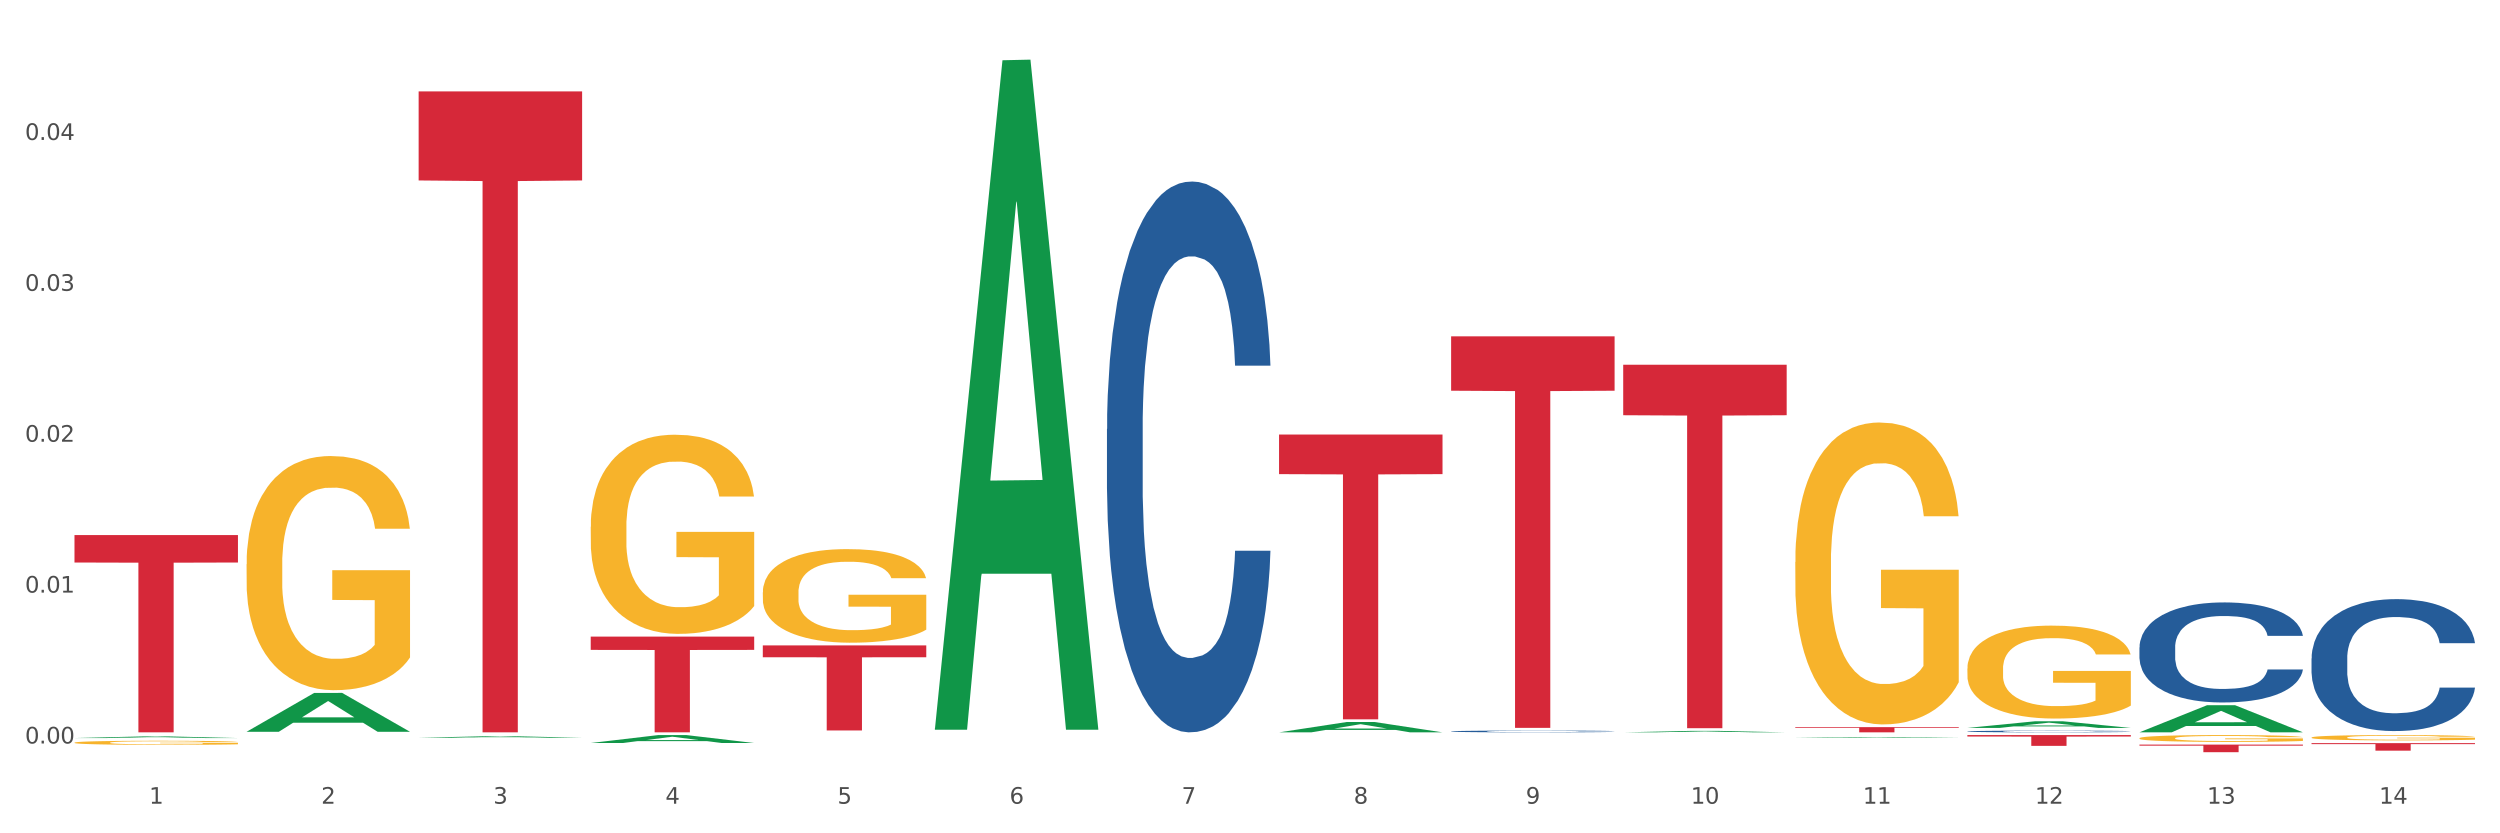 <?xml version="1.0" encoding="utf-8" standalone="no"?>
<!DOCTYPE svg PUBLIC "-//W3C//DTD SVG 1.1//EN"
  "http://www.w3.org/Graphics/SVG/1.1/DTD/svg11.dtd">
<svg xmlns:xlink="http://www.w3.org/1999/xlink" width="1080pt" height="360pt" viewBox="0 0 1080 360" xmlns="http://www.w3.org/2000/svg" version="1.1">
 <rect x="0" y="0" width="1080" height="360" fill="#333333" stroke="none"/>
 <defs>
  <style type="text/css">*{stroke-linejoin: round; stroke-linecap: butt}</style>
 </defs>
 <g id="figure_1">
  <g id="patch_1">
   <path d="M 0 360 
L 1080 360 
L 1080 0 
L 0 0 
z
" style="fill: #ffffff; stroke: #ffffff; stroke-linejoin: miter"/>
  </g>
  <g id="axes_1">
   <g id="matplotlib.axis_1">
    <g id="xtick_1">
     <g id="text_1">
      <!-- 1 -->
      <g style="fill: #4d4d4d" transform="translate(64.432 347.204) scale(0.096 -0.096)">
       <defs>
        <path id="DejaVuSans-31" d="M 794 531 
L 1825 531 
L 1825 4091 
L 703 3866 
L 703 4441 
L 1819 4666 
L 2450 4666 
L 2450 531 
L 3481 531 
L 3481 0 
L 794 0 
L 794 531 
z
" transform="scale(0.016)"/>
       </defs>
       <use xlink:href="#DejaVuSans-31"/>
      </g>
     </g>
    </g>
    <g id="xtick_2">
     <g id="text_2">
      <!-- 2 -->
      <g style="fill: #4d4d4d" transform="translate(138.771 347.204) scale(0.096 -0.096)">
       <defs>
        <path id="DejaVuSans-32" d="M 1228 531 
L 3431 531 
L 3431 0 
L 469 0 
L 469 531 
Q 828 903 1448 1529 
Q 2069 2156 2228 2338 
Q 2531 2678 2651 2914 
Q 2772 3150 2772 3378 
Q 2772 3750 2511 3984 
Q 2250 4219 1831 4219 
Q 1534 4219 1204 4116 
Q 875 4013 500 3803 
L 500 4441 
Q 881 4594 1212 4672 
Q 1544 4750 1819 4750 
Q 2544 4750 2975 4387 
Q 3406 4025 3406 3419 
Q 3406 3131 3298 2873 
Q 3191 2616 2906 2266 
Q 2828 2175 2409 1742 
Q 1991 1309 1228 531 
z
" transform="scale(0.016)"/>
       </defs>
       <use xlink:href="#DejaVuSans-32"/>
      </g>
     </g>
    </g>
    <g id="xtick_3">
     <g id="text_3">
      <!-- 3 -->
      <g style="fill: #4d4d4d" transform="translate(213.109 347.204) scale(0.096 -0.096)">
       <defs>
        <path id="DejaVuSans-33" d="M 2597 2516 
Q 3050 2419 3304 2112 
Q 3559 1806 3559 1356 
Q 3559 666 3084 287 
Q 2609 -91 1734 -91 
Q 1441 -91 1130 -33 
Q 819 25 488 141 
L 488 750 
Q 750 597 1062 519 
Q 1375 441 1716 441 
Q 2309 441 2620 675 
Q 2931 909 2931 1356 
Q 2931 1769 2642 2001 
Q 2353 2234 1838 2234 
L 1294 2234 
L 1294 2753 
L 1863 2753 
Q 2328 2753 2575 2939 
Q 2822 3125 2822 3475 
Q 2822 3834 2567 4026 
Q 2313 4219 1838 4219 
Q 1578 4219 1281 4162 
Q 984 4106 628 3988 
L 628 4550 
Q 988 4650 1302 4700 
Q 1616 4750 1894 4750 
Q 2613 4750 3031 4423 
Q 3450 4097 3450 3541 
Q 3450 3153 3228 2886 
Q 3006 2619 2597 2516 
z
" transform="scale(0.016)"/>
       </defs>
       <use xlink:href="#DejaVuSans-33"/>
      </g>
     </g>
    </g>
    <g id="xtick_4">
     <g id="text_4">
      <!-- 4 -->
      <g style="fill: #4d4d4d" transform="translate(287.448 347.204) scale(0.096 -0.096)">
       <defs>
        <path id="DejaVuSans-34" d="M 2419 4116 
L 825 1625 
L 2419 1625 
L 2419 4116 
z
M 2253 4666 
L 3047 4666 
L 3047 1625 
L 3713 1625 
L 3713 1100 
L 3047 1100 
L 3047 0 
L 2419 0 
L 2419 1100 
L 313 1100 
L 313 1709 
L 2253 4666 
z
" transform="scale(0.016)"/>
       </defs>
       <use xlink:href="#DejaVuSans-34"/>
      </g>
     </g>
    </g>
    <g id="xtick_5">
     <g id="text_5">
      <!-- 5 -->
      <g style="fill: #4d4d4d" transform="translate(361.787 347.204) scale(0.096 -0.096)">
       <defs>
        <path id="DejaVuSans-35" d="M 691 4666 
L 3169 4666 
L 3169 4134 
L 1269 4134 
L 1269 2991 
Q 1406 3038 1543 3061 
Q 1681 3084 1819 3084 
Q 2600 3084 3056 2656 
Q 3513 2228 3513 1497 
Q 3513 744 3044 326 
Q 2575 -91 1722 -91 
Q 1428 -91 1123 -41 
Q 819 9 494 109 
L 494 744 
Q 775 591 1075 516 
Q 1375 441 1709 441 
Q 2250 441 2565 725 
Q 2881 1009 2881 1497 
Q 2881 1984 2565 2268 
Q 2250 2553 1709 2553 
Q 1456 2553 1204 2497 
Q 953 2441 691 2322 
L 691 4666 
z
" transform="scale(0.016)"/>
       </defs>
       <use xlink:href="#DejaVuSans-35"/>
      </g>
     </g>
    </g>
    <g id="xtick_6">
     <g id="text_6">
      <!-- 6 -->
      <g style="fill: #4d4d4d" transform="translate(436.125 347.204) scale(0.096 -0.096)">
       <defs>
        <path id="DejaVuSans-36" d="M 2113 2584 
Q 1688 2584 1439 2293 
Q 1191 2003 1191 1497 
Q 1191 994 1439 701 
Q 1688 409 2113 409 
Q 2538 409 2786 701 
Q 3034 994 3034 1497 
Q 3034 2003 2786 2293 
Q 2538 2584 2113 2584 
z
M 3366 4563 
L 3366 3988 
Q 3128 4100 2886 4159 
Q 2644 4219 2406 4219 
Q 1781 4219 1451 3797 
Q 1122 3375 1075 2522 
Q 1259 2794 1537 2939 
Q 1816 3084 2150 3084 
Q 2853 3084 3261 2657 
Q 3669 2231 3669 1497 
Q 3669 778 3244 343 
Q 2819 -91 2113 -91 
Q 1303 -91 875 529 
Q 447 1150 447 2328 
Q 447 3434 972 4092 
Q 1497 4750 2381 4750 
Q 2619 4750 2861 4703 
Q 3103 4656 3366 4563 
z
" transform="scale(0.016)"/>
       </defs>
       <use xlink:href="#DejaVuSans-36"/>
      </g>
     </g>
    </g>
    <g id="xtick_7">
     <g id="text_7">
      <!-- 7 -->
      <g style="fill: #4d4d4d" transform="translate(510.464 347.204) scale(0.096 -0.096)">
       <defs>
        <path id="DejaVuSans-37" d="M 525 4666 
L 3525 4666 
L 3525 4397 
L 1831 0 
L 1172 0 
L 2766 4134 
L 525 4134 
L 525 4666 
z
" transform="scale(0.016)"/>
       </defs>
       <use xlink:href="#DejaVuSans-37"/>
      </g>
     </g>
    </g>
    <g id="xtick_8">
     <g id="text_8">
      <!-- 8 -->
      <g style="fill: #4d4d4d" transform="translate(584.803 347.204) scale(0.096 -0.096)">
       <defs>
        <path id="DejaVuSans-38" d="M 2034 2216 
Q 1584 2216 1326 1975 
Q 1069 1734 1069 1313 
Q 1069 891 1326 650 
Q 1584 409 2034 409 
Q 2484 409 2743 651 
Q 3003 894 3003 1313 
Q 3003 1734 2745 1975 
Q 2488 2216 2034 2216 
z
M 1403 2484 
Q 997 2584 770 2862 
Q 544 3141 544 3541 
Q 544 4100 942 4425 
Q 1341 4750 2034 4750 
Q 2731 4750 3128 4425 
Q 3525 4100 3525 3541 
Q 3525 3141 3298 2862 
Q 3072 2584 2669 2484 
Q 3125 2378 3379 2068 
Q 3634 1759 3634 1313 
Q 3634 634 3220 271 
Q 2806 -91 2034 -91 
Q 1263 -91 848 271 
Q 434 634 434 1313 
Q 434 1759 690 2068 
Q 947 2378 1403 2484 
z
M 1172 3481 
Q 1172 3119 1398 2916 
Q 1625 2713 2034 2713 
Q 2441 2713 2670 2916 
Q 2900 3119 2900 3481 
Q 2900 3844 2670 4047 
Q 2441 4250 2034 4250 
Q 1625 4250 1398 4047 
Q 1172 3844 1172 3481 
z
" transform="scale(0.016)"/>
       </defs>
       <use xlink:href="#DejaVuSans-38"/>
      </g>
     </g>
    </g>
    <g id="xtick_9">
     <g id="text_9">
      <!-- 9 -->
      <g style="fill: #4d4d4d" transform="translate(659.142 347.204) scale(0.096 -0.096)">
       <defs>
        <path id="DejaVuSans-39" d="M 703 97 
L 703 672 
Q 941 559 1184 500 
Q 1428 441 1663 441 
Q 2288 441 2617 861 
Q 2947 1281 2994 2138 
Q 2813 1869 2534 1725 
Q 2256 1581 1919 1581 
Q 1219 1581 811 2004 
Q 403 2428 403 3163 
Q 403 3881 828 4315 
Q 1253 4750 1959 4750 
Q 2769 4750 3195 4129 
Q 3622 3509 3622 2328 
Q 3622 1225 3098 567 
Q 2575 -91 1691 -91 
Q 1453 -91 1209 -44 
Q 966 3 703 97 
z
M 1959 2075 
Q 2384 2075 2632 2365 
Q 2881 2656 2881 3163 
Q 2881 3666 2632 3958 
Q 2384 4250 1959 4250 
Q 1534 4250 1286 3958 
Q 1038 3666 1038 3163 
Q 1038 2656 1286 2365 
Q 1534 2075 1959 2075 
z
" transform="scale(0.016)"/>
       </defs>
       <use xlink:href="#DejaVuSans-39"/>
      </g>
     </g>
    </g>
    <g id="xtick_10">
     <g id="text_10">
      <!-- 10 -->
      <g style="fill: #4d4d4d" transform="translate(730.426 347.204) scale(0.096 -0.096)">
       <defs>
        <path id="DejaVuSans-30" d="M 2034 4250 
Q 1547 4250 1301 3770 
Q 1056 3291 1056 2328 
Q 1056 1369 1301 889 
Q 1547 409 2034 409 
Q 2525 409 2770 889 
Q 3016 1369 3016 2328 
Q 3016 3291 2770 3770 
Q 2525 4250 2034 4250 
z
M 2034 4750 
Q 2819 4750 3233 4129 
Q 3647 3509 3647 2328 
Q 3647 1150 3233 529 
Q 2819 -91 2034 -91 
Q 1250 -91 836 529 
Q 422 1150 422 2328 
Q 422 3509 836 4129 
Q 1250 4750 2034 4750 
z
" transform="scale(0.016)"/>
       </defs>
       <use xlink:href="#DejaVuSans-31"/>
       <use xlink:href="#DejaVuSans-30" transform="translate(63.623 0)"/>
      </g>
     </g>
    </g>
    <g id="xtick_11">
     <g id="text_11">
      <!-- 11 -->
      <g style="fill: #4d4d4d" transform="translate(804.765 347.204) scale(0.096 -0.096)">
       <use xlink:href="#DejaVuSans-31"/>
       <use xlink:href="#DejaVuSans-31" transform="translate(63.623 0)"/>
      </g>
     </g>
    </g>
    <g id="xtick_12">
     <g id="text_12">
      <!-- 12 -->
      <g style="fill: #4d4d4d" transform="translate(879.104 347.204) scale(0.096 -0.096)">
       <use xlink:href="#DejaVuSans-31"/>
       <use xlink:href="#DejaVuSans-32" transform="translate(63.623 0)"/>
      </g>
     </g>
    </g>
    <g id="xtick_13">
     <g id="text_13">
      <!-- 13 -->
      <g style="fill: #4d4d4d" transform="translate(953.442 347.204) scale(0.096 -0.096)">
       <use xlink:href="#DejaVuSans-31"/>
       <use xlink:href="#DejaVuSans-33" transform="translate(63.623 0)"/>
      </g>
     </g>
    </g>
    <g id="xtick_14">
     <g id="text_14">
      <!-- 14 -->
      <g style="fill: #4d4d4d" transform="translate(1027.781 347.204) scale(0.096 -0.096)">
       <use xlink:href="#DejaVuSans-31"/>
       <use xlink:href="#DejaVuSans-34" transform="translate(63.623 0)"/>
      </g>
     </g>
    </g>
    <g id="xtick_15"/>
    <g id="xtick_16"/>
    <g id="xtick_17"/>
    <g id="xtick_18"/>
    <g id="xtick_19"/>
    <g id="xtick_20"/>
    <g id="xtick_21"/>
    <g id="xtick_22"/>
    <g id="xtick_23"/>
    <g id="xtick_24"/>
    <g id="xtick_25"/>
    <g id="xtick_26"/>
    <g id="xtick_27"/>
   </g>
   <g id="matplotlib.axis_2">
    <g id="ytick_1">
     <g id="text_15">
      <!-- 0.00 -->
      <g style="fill: #4d4d4d" transform="translate(10.8 321.192) scale(0.096 -0.096)">
       <defs>
        <path id="DejaVuSans-2e" d="M 684 794 
L 1344 794 
L 1344 0 
L 684 0 
L 684 794 
z
" transform="scale(0.016)"/>
       </defs>
       <use xlink:href="#DejaVuSans-30"/>
       <use xlink:href="#DejaVuSans-2e" transform="translate(63.623 0)"/>
       <use xlink:href="#DejaVuSans-30" transform="translate(95.41 0)"/>
       <use xlink:href="#DejaVuSans-30" transform="translate(159.033 0)"/>
      </g>
     </g>
    </g>
    <g id="ytick_2">
     <g id="text_16">
      <!-- 0.01 -->
      <g style="fill: #4d4d4d" transform="translate(10.8 256.008) scale(0.096 -0.096)">
       <use xlink:href="#DejaVuSans-30"/>
       <use xlink:href="#DejaVuSans-2e" transform="translate(63.623 0)"/>
       <use xlink:href="#DejaVuSans-30" transform="translate(95.41 0)"/>
       <use xlink:href="#DejaVuSans-31" transform="translate(159.033 0)"/>
      </g>
     </g>
    </g>
    <g id="ytick_3">
     <g id="text_17">
      <!-- 0.02 -->
      <g style="fill: #4d4d4d" transform="translate(10.8 190.824) scale(0.096 -0.096)">
       <use xlink:href="#DejaVuSans-30"/>
       <use xlink:href="#DejaVuSans-2e" transform="translate(63.623 0)"/>
       <use xlink:href="#DejaVuSans-30" transform="translate(95.41 0)"/>
       <use xlink:href="#DejaVuSans-32" transform="translate(159.033 0)"/>
      </g>
     </g>
    </g>
    <g id="ytick_4">
     <g id="text_18">
      <!-- 0.03 -->
      <g style="fill: #4d4d4d" transform="translate(10.8 125.64) scale(0.096 -0.096)">
       <use xlink:href="#DejaVuSans-30"/>
       <use xlink:href="#DejaVuSans-2e" transform="translate(63.623 0)"/>
       <use xlink:href="#DejaVuSans-30" transform="translate(95.41 0)"/>
       <use xlink:href="#DejaVuSans-33" transform="translate(159.033 0)"/>
      </g>
     </g>
    </g>
    <g id="ytick_5">
     <g id="text_19">
      <!-- 0.04 -->
      <g style="fill: #4d4d4d" transform="translate(10.8 60.455) scale(0.096 -0.096)">
       <use xlink:href="#DejaVuSans-30"/>
       <use xlink:href="#DejaVuSans-2e" transform="translate(63.623 0)"/>
       <use xlink:href="#DejaVuSans-30" transform="translate(95.41 0)"/>
       <use xlink:href="#DejaVuSans-34" transform="translate(159.033 0)"/>
      </g>
     </g>
    </g>
    <g id="ytick_6"/>
    <g id="ytick_7"/>
    <g id="ytick_8"/>
    <g id="ytick_9"/>
    <g id="ytick_10"/>
   </g>
   <g id="PolyCollection_1">
    <path d="M 32.175 318.838 
L 32.248 318.838 
L 61.37 318.138 
L 73.456 318.137 
L 102.797 318.84 
L 88.818 318.84 
L 82.484 318.676 
L 52.415 318.676 
L 52.197 318.679 
L 46.081 318.84 
L 32.175 318.84 
L 32.175 318.838 
L 56.201 318.578 
L 78.698 318.578 
L 67.559 318.287 
L 67.413 318.286 
L 67.267 318.288 
L 56.128 318.578 
L 56.201 318.578 
L 32.175 318.838 
z
" clip-path="url(#pe2f2014ab9)" style="fill: #109648"/>
    <path d="M 924.24 321.672 
L 994.861 321.672 
L 994.861 322.127 
L 967.081 322.13 
L 967.081 324.95 
L 951.852 324.95 
L 951.852 322.13 
L 924.24 322.127 
L 924.24 321.675 
L 924.24 321.672 
z
" clip-path="url(#pe2f2014ab9)" style="fill: #d62839"/>
    <path d="M 849.901 317.545 
L 920.523 317.545 
L 920.523 318.193 
L 892.742 318.198 
L 892.742 322.209 
L 877.514 322.209 
L 877.514 318.198 
L 849.901 318.193 
L 849.901 317.549 
L 849.901 317.545 
z
" clip-path="url(#pe2f2014ab9)" style="fill: #d62839"/>
    <path d="M 775.562 314.128 
L 846.184 314.128 
L 846.184 314.441 
L 818.404 314.443 
L 818.404 316.378 
L 803.175 316.378 
L 803.175 314.443 
L 775.562 314.441 
L 775.562 314.13 
L 775.562 314.128 
z
" clip-path="url(#pe2f2014ab9)" style="fill: #d62839"/>
    <path d="M 701.223 157.556 
L 771.845 157.556 
L 771.845 179.376 
L 744.065 179.523 
L 744.065 314.572 
L 728.836 314.572 
L 728.836 179.523 
L 701.223 179.376 
L 701.223 157.703 
L 701.223 157.556 
z
" clip-path="url(#pe2f2014ab9)" style="fill: #d62839"/>
    <path d="M 626.885 145.284 
L 697.506 145.284 
L 697.506 168.791 
L 669.726 168.95 
L 669.726 314.441 
L 654.497 314.441 
L 654.497 168.95 
L 626.885 168.791 
L 626.885 145.443 
L 626.885 145.284 
z
" clip-path="url(#pe2f2014ab9)" style="fill: #d62839"/>
    <path d="M 552.546 187.727 
L 623.168 187.727 
L 623.168 204.822 
L 595.388 204.938 
L 595.388 310.743 
L 580.159 310.743 
L 580.159 204.938 
L 552.546 204.822 
L 552.546 187.842 
L 552.546 187.727 
z
" clip-path="url(#pe2f2014ab9)" style="fill: #d62839"/>
    <path d="M 329.53 278.817 
L 400.152 278.817 
L 400.152 283.925 
L 372.371 283.959 
L 372.371 315.569 
L 357.143 315.569 
L 357.143 283.959 
L 329.53 283.925 
L 329.53 278.852 
L 329.53 278.817 
z
" clip-path="url(#pe2f2014ab9)" style="fill: #d62839"/>
    <path d="M 255.191 275.002 
L 325.813 275.002 
L 325.813 280.752 
L 298.033 280.79 
L 298.033 316.378 
L 282.804 316.378 
L 282.804 280.79 
L 255.191 280.752 
L 255.191 275.04 
L 255.191 275.002 
z
" clip-path="url(#pe2f2014ab9)" style="fill: #d62839"/>
    <path d="M 180.852 39.474 
L 251.474 39.474 
L 251.474 77.955 
L 223.694 78.215 
L 223.694 316.378 
L 208.465 316.378 
L 208.465 78.215 
L 180.852 77.955 
L 180.852 39.734 
L 180.852 39.474 
z
" clip-path="url(#pe2f2014ab9)" style="fill: #d62839"/>
    <path d="M 32.175 231.159 
L 102.797 231.159 
L 102.797 243.002 
L 75.017 243.082 
L 75.017 316.378 
L 59.788 316.378 
L 59.788 243.082 
L 32.175 243.002 
L 32.175 231.239 
L 32.175 231.159 
z
" clip-path="url(#pe2f2014ab9)" style="fill: #d62839"/>
    <path d="M 478.207 185.338 
L 478.291 185.121 
L 478.291 179.036 
L 478.541 170.778 
L 479.459 155.566 
L 480.628 144.048 
L 482.632 130.575 
L 483.717 124.925 
L 485.136 118.623 
L 488.058 108.409 
L 491.397 99.717 
L 493.734 94.936 
L 495.487 91.893 
L 499.41 86.46 
L 501.664 84.07 
L 504.002 82.114 
L 506.005 80.81 
L 509.344 79.289 
L 512.016 78.637 
L 515.104 78.42 
L 517.692 78.637 
L 521.115 79.506 
L 526.123 82.114 
L 528.043 83.635 
L 530.631 86.243 
L 533.302 89.72 
L 535.473 93.197 
L 537.977 98.195 
L 540.565 104.715 
L 543.069 112.973 
L 544.822 120.579 
L 546.241 128.619 
L 547.493 138.398 
L 548.412 149.047 
L 548.829 157.956 
L 533.553 157.956 
L 533.135 149.916 
L 532.301 141.223 
L 531.466 135.356 
L 530.548 130.575 
L 529.128 125.142 
L 527.876 121.665 
L 525.789 117.536 
L 523.869 114.928 
L 522.283 113.407 
L 520.363 112.103 
L 516.273 110.799 
L 513.351 110.799 
L 511.515 111.234 
L 509.261 112.321 
L 507.341 113.842 
L 505.087 116.45 
L 503.334 119.275 
L 501.581 122.969 
L 500.579 125.577 
L 499.077 130.358 
L 498.075 134.269 
L 496.739 141.006 
L 495.988 145.787 
L 494.652 158.174 
L 494.068 167.301 
L 493.818 173.603 
L 493.651 180.557 
L 493.651 214.458 
L 494.151 229.67 
L 494.569 236.189 
L 495.237 243.578 
L 496.489 253.14 
L 498.325 262.484 
L 500.245 269.221 
L 501.831 273.35 
L 503.334 276.392 
L 504.837 278.783 
L 506.673 280.956 
L 508.176 282.26 
L 510.429 283.563 
L 513.101 284.215 
L 515.188 284.215 
L 519.445 283.129 
L 521.365 282.042 
L 523.202 280.521 
L 525.205 278.131 
L 526.791 275.523 
L 527.709 273.567 
L 529.212 269.438 
L 530.381 265.092 
L 531.382 260.094 
L 532.05 255.747 
L 532.801 249.228 
L 533.386 241.839 
L 533.553 237.928 
L 548.829 237.928 
L 548.495 245.751 
L 547.911 253.357 
L 546.742 263.571 
L 545.824 269.438 
L 544.405 276.609 
L 542.902 282.694 
L 540.815 289.431 
L 538.895 294.429 
L 536.892 298.775 
L 534.721 302.687 
L 530.798 308.12 
L 529.379 309.641 
L 526.374 312.249 
L 524.036 313.77 
L 520.614 315.291 
L 517.108 316.16 
L 513.435 316.378 
L 510.179 315.943 
L 506.59 314.639 
L 504.336 313.335 
L 501.831 311.38 
L 498.91 308.337 
L 496.155 304.643 
L 493.567 300.297 
L 491.146 295.298 
L 488.892 289.648 
L 485.971 280.304 
L 483.8 271.177 
L 482.214 262.701 
L 481.129 255.53 
L 480.044 246.403 
L 479.459 240.101 
L 478.541 224.889 
L 478.207 210.764 
L 478.207 185.338 
z
" clip-path="url(#pe2f2014ab9)" style="fill: #255c99"/>
    <path d="M 626.885 315.954 
L 626.968 315.953 
L 626.968 315.934 
L 627.219 315.907 
L 628.137 315.858 
L 629.306 315.821 
L 631.309 315.777 
L 632.394 315.759 
L 633.813 315.738 
L 636.735 315.705 
L 640.074 315.677 
L 642.411 315.662 
L 644.164 315.652 
L 648.088 315.634 
L 650.342 315.627 
L 652.679 315.62 
L 654.683 315.616 
L 658.022 315.611 
L 660.693 315.609 
L 663.782 315.608 
L 666.369 315.609 
L 669.792 315.612 
L 674.801 315.62 
L 676.721 315.625 
L 679.308 315.634 
L 681.98 315.645 
L 684.15 315.656 
L 686.654 315.672 
L 689.242 315.693 
L 691.747 315.72 
L 693.5 315.745 
L 694.919 315.771 
L 696.171 315.802 
L 697.089 315.837 
L 697.506 315.865 
L 682.23 315.865 
L 681.813 315.839 
L 680.978 315.811 
L 680.143 315.792 
L 679.225 315.777 
L 677.806 315.759 
L 676.554 315.748 
L 674.467 315.735 
L 672.547 315.726 
L 670.961 315.721 
L 669.041 315.717 
L 664.95 315.713 
L 662.029 315.713 
L 660.192 315.714 
L 657.938 315.718 
L 656.018 315.723 
L 653.764 315.731 
L 652.011 315.74 
L 650.258 315.752 
L 649.257 315.761 
L 647.754 315.776 
L 646.752 315.789 
L 645.417 315.811 
L 644.665 315.826 
L 643.33 315.866 
L 642.745 315.896 
L 642.495 315.916 
L 642.328 315.939 
L 642.328 316.048 
L 642.829 316.097 
L 643.246 316.118 
L 643.914 316.142 
L 645.166 316.173 
L 647.003 316.204 
L 648.923 316.225 
L 650.509 316.239 
L 652.011 316.248 
L 653.514 316.256 
L 655.35 316.263 
L 656.853 316.267 
L 659.107 316.272 
L 661.778 316.274 
L 663.865 316.274 
L 668.122 316.27 
L 670.042 316.267 
L 671.879 316.262 
L 673.882 316.254 
L 675.468 316.246 
L 676.387 316.239 
L 677.889 316.226 
L 679.058 316.212 
L 680.06 316.196 
L 680.728 316.182 
L 681.479 316.161 
L 682.063 316.137 
L 682.23 316.124 
L 697.506 316.124 
L 697.173 316.149 
L 696.588 316.174 
L 695.42 316.207 
L 694.501 316.226 
L 693.082 316.249 
L 691.58 316.269 
L 689.493 316.291 
L 687.573 316.307 
L 685.569 316.321 
L 683.399 316.334 
L 679.475 316.351 
L 678.056 316.356 
L 675.051 316.364 
L 672.714 316.369 
L 669.291 316.374 
L 665.785 316.377 
L 662.112 316.378 
L 658.856 316.376 
L 655.267 316.372 
L 653.013 316.368 
L 650.509 316.362 
L 647.587 316.352 
L 644.832 316.34 
L 642.244 316.326 
L 639.824 316.31 
L 637.57 316.291 
L 634.648 316.261 
L 632.478 316.232 
L 630.892 316.204 
L 629.806 316.181 
L 628.721 316.152 
L 628.137 316.131 
L 627.219 316.082 
L 626.885 316.036 
L 626.885 315.954 
z
" clip-path="url(#pe2f2014ab9)" style="fill: #255c99"/>
    <path d="M 849.901 315.968 
L 849.984 315.967 
L 849.984 315.948 
L 850.235 315.922 
L 851.153 315.875 
L 852.322 315.839 
L 854.325 315.796 
L 855.41 315.779 
L 856.829 315.759 
L 859.751 315.727 
L 863.09 315.7 
L 865.428 315.685 
L 867.181 315.675 
L 871.104 315.658 
L 873.358 315.651 
L 875.695 315.645 
L 877.699 315.641 
L 881.038 315.636 
L 883.709 315.634 
L 886.798 315.633 
L 889.386 315.634 
L 892.808 315.637 
L 897.817 315.645 
L 899.737 315.65 
L 902.325 315.658 
L 904.996 315.669 
L 907.166 315.68 
L 909.671 315.695 
L 912.258 315.716 
L 914.763 315.741 
L 916.516 315.765 
L 917.935 315.79 
L 919.187 315.821 
L 920.105 315.854 
L 920.523 315.882 
L 905.246 315.882 
L 904.829 315.857 
L 903.994 315.83 
L 903.159 315.811 
L 902.241 315.796 
L 900.822 315.779 
L 899.57 315.769 
L 897.483 315.756 
L 895.563 315.748 
L 893.977 315.743 
L 892.057 315.739 
L 887.966 315.735 
L 885.045 315.735 
L 883.208 315.736 
L 880.954 315.739 
L 879.034 315.744 
L 876.78 315.752 
L 875.027 315.761 
L 873.274 315.773 
L 872.273 315.781 
L 870.77 315.796 
L 869.768 315.808 
L 868.433 315.829 
L 867.681 315.844 
L 866.346 315.883 
L 865.761 315.911 
L 865.511 315.931 
L 865.344 315.953 
L 865.344 316.059 
L 865.845 316.106 
L 866.262 316.127 
L 866.93 316.15 
L 868.182 316.18 
L 870.019 316.209 
L 871.939 316.23 
L 873.525 316.243 
L 875.027 316.253 
L 876.53 316.26 
L 878.367 316.267 
L 879.869 316.271 
L 882.123 316.275 
L 884.794 316.277 
L 886.881 316.277 
L 891.139 316.274 
L 893.059 316.27 
L 894.895 316.266 
L 896.899 316.258 
L 898.485 316.25 
L 899.403 316.244 
L 900.905 316.231 
L 902.074 316.217 
L 903.076 316.202 
L 903.744 316.188 
L 904.495 316.168 
L 905.079 316.145 
L 905.246 316.132 
L 920.523 316.132 
L 920.189 316.157 
L 919.604 316.181 
L 918.436 316.213 
L 917.517 316.231 
L 916.098 316.253 
L 914.596 316.272 
L 912.509 316.293 
L 910.589 316.309 
L 908.585 316.323 
L 906.415 316.335 
L 902.491 316.352 
L 901.072 316.357 
L 898.067 316.365 
L 895.73 316.37 
L 892.307 316.374 
L 888.801 316.377 
L 885.128 316.378 
L 881.873 316.376 
L 878.283 316.372 
L 876.029 316.368 
L 873.525 316.362 
L 870.603 316.353 
L 867.848 316.341 
L 865.261 316.327 
L 862.84 316.312 
L 860.586 316.294 
L 857.664 316.265 
L 855.494 316.236 
L 853.908 316.21 
L 852.823 316.187 
L 851.737 316.159 
L 851.153 316.139 
L 850.235 316.092 
L 849.901 316.047 
L 849.901 315.968 
z
" clip-path="url(#pe2f2014ab9)" style="fill: #255c99"/>
    <path d="M 924.24 279.667 
L 924.323 279.628 
L 924.323 278.523 
L 924.573 277.022 
L 925.492 274.259 
L 926.66 272.167 
L 928.664 269.719 
L 929.749 268.693 
L 931.168 267.548 
L 934.09 265.693 
L 937.429 264.114 
L 939.766 263.245 
L 941.519 262.693 
L 945.443 261.706 
L 947.697 261.272 
L 950.034 260.916 
L 952.037 260.679 
L 955.377 260.403 
L 958.048 260.285 
L 961.136 260.245 
L 963.724 260.285 
L 967.147 260.443 
L 972.155 260.916 
L 974.075 261.193 
L 976.663 261.666 
L 979.335 262.298 
L 981.505 262.93 
L 984.009 263.838 
L 986.597 265.022 
L 989.101 266.522 
L 990.854 267.904 
L 992.273 269.364 
L 993.526 271.141 
L 994.444 273.075 
L 994.861 274.693 
L 979.585 274.693 
L 979.168 273.233 
L 978.333 271.654 
L 977.498 270.588 
L 976.58 269.719 
L 975.161 268.733 
L 973.908 268.101 
L 971.822 267.351 
L 969.902 266.877 
L 968.316 266.601 
L 966.396 266.364 
L 962.305 266.127 
L 959.383 266.127 
L 957.547 266.206 
L 955.293 266.403 
L 953.373 266.68 
L 951.119 267.154 
L 949.366 267.667 
L 947.613 268.338 
L 946.611 268.811 
L 945.109 269.68 
L 944.107 270.391 
L 942.771 271.614 
L 942.02 272.483 
L 940.685 274.733 
L 940.1 276.391 
L 939.85 277.536 
L 939.683 278.799 
L 939.683 284.957 
L 940.184 287.72 
L 940.601 288.905 
L 941.269 290.247 
L 942.521 291.984 
L 944.358 293.681 
L 946.278 294.905 
L 947.864 295.655 
L 949.366 296.208 
L 950.869 296.642 
L 952.705 297.037 
L 954.208 297.274 
L 956.462 297.51 
L 959.133 297.629 
L 961.22 297.629 
L 965.477 297.431 
L 967.397 297.234 
L 969.234 296.958 
L 971.237 296.523 
L 972.823 296.05 
L 973.742 295.694 
L 975.244 294.944 
L 976.413 294.155 
L 977.415 293.247 
L 978.082 292.457 
L 978.834 291.273 
L 979.418 289.931 
L 979.585 289.22 
L 994.861 289.22 
L 994.527 290.642 
L 993.943 292.023 
L 992.774 293.879 
L 991.856 294.944 
L 990.437 296.247 
L 988.934 297.352 
L 986.847 298.576 
L 984.927 299.484 
L 982.924 300.274 
L 980.754 300.984 
L 976.83 301.971 
L 975.411 302.247 
L 972.406 302.721 
L 970.069 302.997 
L 966.646 303.274 
L 963.14 303.432 
L 959.467 303.471 
L 956.211 303.392 
L 952.622 303.155 
L 950.368 302.919 
L 947.864 302.563 
L 944.942 302.011 
L 942.187 301.34 
L 939.599 300.55 
L 937.178 299.642 
L 934.925 298.616 
L 932.003 296.918 
L 929.832 295.26 
L 928.246 293.721 
L 927.161 292.418 
L 926.076 290.76 
L 925.492 289.615 
L 924.573 286.852 
L 924.24 284.286 
L 924.24 279.667 
z
" clip-path="url(#pe2f2014ab9)" style="fill: #255c99"/>
    <path d="M 998.578 284.433 
L 998.662 284.381 
L 998.662 282.924 
L 998.912 280.946 
L 999.83 277.302 
L 1000.999 274.543 
L 1003.003 271.315 
L 1004.088 269.962 
L 1005.507 268.452 
L 1008.429 266.005 
L 1011.768 263.923 
L 1014.105 262.778 
L 1015.858 262.049 
L 1019.781 260.748 
L 1022.035 260.175 
L 1024.373 259.707 
L 1026.376 259.394 
L 1029.715 259.03 
L 1032.387 258.874 
L 1035.475 258.822 
L 1038.063 258.874 
L 1041.486 259.082 
L 1046.494 259.707 
L 1048.414 260.071 
L 1051.002 260.696 
L 1053.673 261.529 
L 1055.844 262.361 
L 1058.348 263.559 
L 1060.936 265.12 
L 1063.44 267.099 
L 1065.193 268.921 
L 1066.612 270.847 
L 1067.864 273.189 
L 1068.783 275.74 
L 1069.2 277.874 
L 1053.924 277.874 
L 1053.506 275.948 
L 1052.671 273.866 
L 1051.837 272.46 
L 1050.918 271.315 
L 1049.499 270.014 
L 1048.247 269.181 
L 1046.16 268.192 
L 1044.24 267.567 
L 1042.654 267.203 
L 1040.734 266.89 
L 1036.644 266.578 
L 1033.722 266.578 
L 1031.886 266.682 
L 1029.632 266.942 
L 1027.712 267.307 
L 1025.458 267.931 
L 1023.705 268.608 
L 1021.952 269.493 
L 1020.95 270.118 
L 1019.448 271.263 
L 1018.446 272.2 
L 1017.11 273.814 
L 1016.359 274.959 
L 1015.023 277.926 
L 1014.439 280.113 
L 1014.188 281.622 
L 1014.022 283.288 
L 1014.022 291.409 
L 1014.522 295.053 
L 1014.94 296.615 
L 1015.608 298.384 
L 1016.86 300.675 
L 1018.696 302.913 
L 1020.616 304.527 
L 1022.202 305.516 
L 1023.705 306.245 
L 1025.207 306.818 
L 1027.044 307.338 
L 1028.547 307.651 
L 1030.8 307.963 
L 1033.472 308.119 
L 1035.559 308.119 
L 1039.816 307.859 
L 1041.736 307.598 
L 1043.572 307.234 
L 1045.576 306.661 
L 1047.162 306.037 
L 1048.08 305.568 
L 1049.583 304.579 
L 1050.752 303.538 
L 1051.753 302.341 
L 1052.421 301.3 
L 1053.172 299.738 
L 1053.757 297.968 
L 1053.924 297.031 
L 1069.2 297.031 
L 1068.866 298.905 
L 1068.282 300.727 
L 1067.113 303.174 
L 1066.195 304.579 
L 1064.776 306.297 
L 1063.273 307.755 
L 1061.186 309.368 
L 1059.266 310.566 
L 1057.263 311.607 
L 1055.092 312.544 
L 1051.169 313.845 
L 1049.75 314.21 
L 1046.745 314.834 
L 1044.407 315.199 
L 1040.985 315.563 
L 1037.479 315.771 
L 1033.806 315.823 
L 1030.55 315.719 
L 1026.96 315.407 
L 1024.707 315.095 
L 1022.202 314.626 
L 1019.281 313.897 
L 1016.526 313.012 
L 1013.938 311.971 
L 1011.517 310.774 
L 1009.263 309.42 
L 1006.342 307.182 
L 1004.171 304.996 
L 1002.585 302.965 
L 1001.5 301.248 
L 1000.415 299.061 
L 999.83 297.552 
L 998.912 293.908 
L 998.578 290.524 
L 998.578 284.433 
z
" clip-path="url(#pe2f2014ab9)" style="fill: #255c99"/>
    <path d="M 998.578 318.612 
L 998.662 318.61 
L 998.662 318.534 
L 998.828 318.468 
L 999.662 318.31 
L 1000.913 318.18 
L 1001.83 318.11 
L 1002.747 318.053 
L 1003.831 317.996 
L 1005.165 317.937 
L 1007.583 317.851 
L 1009.084 317.806 
L 1010.918 317.76 
L 1014.253 317.693 
L 1016.671 317.655 
L 1019.173 317.623 
L 1023.258 317.585 
L 1025.926 317.568 
L 1028.761 317.555 
L 1032.18 317.547 
L 1034.765 317.545 
L 1040.434 317.551 
L 1045.27 317.57 
L 1047.605 317.585 
L 1050.607 317.61 
L 1052.191 317.627 
L 1054.775 317.661 
L 1057.444 317.705 
L 1059.278 317.743 
L 1062.029 317.815 
L 1064.114 317.886 
L 1066.032 317.975 
L 1067.032 318.036 
L 1067.783 318.093 
L 1068.45 318.158 
L 1069.117 318.262 
L 1054.108 318.262 
L 1053.525 318.188 
L 1052.608 318.118 
L 1051.274 318.051 
L 1050.106 318.009 
L 1048.105 317.956 
L 1046.271 317.922 
L 1044.353 317.897 
L 1042.019 317.876 
L 1040.184 317.865 
L 1037.599 317.857 
L 1032.513 317.859 
L 1029.095 317.876 
L 1026.76 317.897 
L 1025.259 317.916 
L 1023.925 317.937 
L 1022.425 317.967 
L 1020.674 318.011 
L 1019.423 318.051 
L 1018.172 318.102 
L 1017.172 318.152 
L 1016.255 318.211 
L 1015.504 318.274 
L 1014.92 318.34 
L 1014.42 318.42 
L 1014.003 318.553 
L 1014.003 318.842 
L 1014.17 318.907 
L 1014.587 318.993 
L 1015.087 319.059 
L 1015.921 319.137 
L 1016.671 319.189 
L 1018.089 319.265 
L 1019.673 319.329 
L 1020.924 319.369 
L 1022.174 319.402 
L 1024.342 319.449 
L 1026.76 319.487 
L 1028.845 319.51 
L 1031.68 319.531 
L 1033.597 319.539 
L 1035.265 319.544 
L 1039.35 319.544 
L 1042.269 319.537 
L 1045.52 319.523 
L 1048.022 319.504 
L 1050.106 319.48 
L 1052.441 319.442 
L 1053.942 319.407 
L 1053.942 318.966 
L 1035.598 318.964 
L 1035.598 318.671 
L 1069.2 318.671 
L 1069.2 319.531 
L 1067.783 319.575 
L 1066.198 319.615 
L 1064.531 319.651 
L 1062.029 319.695 
L 1059.028 319.738 
L 1056.36 319.767 
L 1053.525 319.792 
L 1050.19 319.816 
L 1045.854 319.837 
L 1043.186 319.845 
L 1039.851 319.851 
L 1035.932 319.854 
L 1032.513 319.849 
L 1029.178 319.839 
L 1025.676 319.82 
L 1022.258 319.792 
L 1019.673 319.765 
L 1017.088 319.731 
L 1014.337 319.687 
L 1012.169 319.645 
L 1010.501 319.607 
L 1008.667 319.558 
L 1006.666 319.495 
L 1005.165 319.438 
L 1003.831 319.379 
L 1002.414 319.303 
L 1001.413 319.238 
L 1000.413 319.156 
L 999.829 319.095 
L 999.162 319 
L 998.662 318.867 
L 998.578 318.612 
z
" clip-path="url(#pe2f2014ab9)" style="fill: #f7b32b"/>
    <path d="M 924.24 318.913 
L 924.323 318.91 
L 924.323 318.813 
L 924.49 318.729 
L 925.323 318.526 
L 926.574 318.359 
L 927.491 318.269 
L 928.408 318.196 
L 929.492 318.123 
L 930.826 318.048 
L 933.244 317.937 
L 934.745 317.88 
L 936.58 317.821 
L 939.915 317.734 
L 942.333 317.685 
L 944.834 317.645 
L 948.92 317.596 
L 951.588 317.575 
L 954.423 317.558 
L 957.841 317.548 
L 960.426 317.545 
L 966.096 317.553 
L 970.932 317.577 
L 973.266 317.596 
L 976.268 317.629 
L 977.852 317.65 
L 980.437 317.694 
L 983.105 317.75 
L 984.939 317.799 
L 987.691 317.891 
L 989.775 317.983 
L 991.693 318.096 
L 992.693 318.175 
L 993.444 318.248 
L 994.111 318.332 
L 994.778 318.464 
L 979.77 318.464 
L 979.186 318.369 
L 978.269 318.28 
L 976.935 318.194 
L 975.768 318.14 
L 973.766 318.072 
L 971.932 318.029 
L 970.014 317.996 
L 967.68 317.969 
L 965.845 317.956 
L 963.261 317.945 
L 958.175 317.948 
L 954.756 317.969 
L 952.422 317.996 
L 950.921 318.021 
L 949.587 318.048 
L 948.086 318.086 
L 946.335 318.142 
L 945.084 318.194 
L 943.834 318.259 
L 942.833 318.323 
L 941.916 318.399 
L 941.165 318.48 
L 940.582 318.564 
L 940.081 318.667 
L 939.665 318.837 
L 939.665 319.207 
L 939.831 319.291 
L 940.248 319.402 
L 940.749 319.486 
L 941.582 319.586 
L 942.333 319.653 
L 943.75 319.751 
L 945.334 319.832 
L 946.585 319.883 
L 947.836 319.926 
L 950.004 319.986 
L 952.422 320.034 
L 954.506 320.064 
L 957.341 320.091 
L 959.259 320.102 
L 960.926 320.107 
L 965.012 320.107 
L 967.93 320.099 
L 971.182 320.08 
L 973.683 320.056 
L 975.768 320.026 
L 978.102 319.978 
L 979.603 319.932 
L 979.603 319.367 
L 961.26 319.364 
L 961.26 318.988 
L 994.861 318.988 
L 994.861 320.091 
L 993.444 320.148 
L 991.86 320.199 
L 990.192 320.245 
L 987.691 320.302 
L 984.689 320.356 
L 982.021 320.394 
L 979.186 320.426 
L 975.851 320.456 
L 971.515 320.483 
L 968.847 320.494 
L 965.512 320.502 
L 961.593 320.505 
L 958.175 320.499 
L 954.84 320.486 
L 951.338 320.461 
L 947.919 320.426 
L 945.334 320.391 
L 942.75 320.348 
L 939.998 320.291 
L 937.83 320.237 
L 936.163 320.188 
L 934.328 320.126 
L 932.327 320.045 
L 930.826 319.972 
L 929.492 319.897 
L 928.075 319.799 
L 927.074 319.715 
L 926.074 319.61 
L 925.49 319.532 
L 924.823 319.41 
L 924.323 319.24 
L 924.24 318.913 
z
" clip-path="url(#pe2f2014ab9)" style="fill: #f7b32b"/>
    <path d="M 849.901 288.821 
L 849.984 288.784 
L 849.984 287.464 
L 850.151 286.327 
L 850.985 283.576 
L 852.235 281.302 
L 853.153 280.092 
L 854.07 279.102 
L 855.154 278.111 
L 856.488 277.084 
L 858.906 275.581 
L 860.407 274.81 
L 862.241 274.004 
L 865.576 272.83 
L 867.994 272.17 
L 870.495 271.62 
L 874.581 270.959 
L 877.249 270.666 
L 880.084 270.446 
L 883.502 270.299 
L 886.087 270.263 
L 891.757 270.373 
L 896.593 270.703 
L 898.927 270.959 
L 901.929 271.4 
L 903.513 271.693 
L 906.098 272.28 
L 908.766 273.05 
L 910.601 273.71 
L 913.352 274.957 
L 915.436 276.204 
L 917.354 277.744 
L 918.355 278.808 
L 919.105 279.798 
L 919.772 280.935 
L 920.439 282.732 
L 905.431 282.732 
L 904.847 281.449 
L 903.93 280.238 
L 902.596 279.065 
L 901.429 278.331 
L 899.428 277.414 
L 897.593 276.828 
L 895.676 276.387 
L 893.341 276.021 
L 891.507 275.837 
L 888.922 275.691 
L 883.836 275.727 
L 880.417 276.021 
L 878.083 276.387 
L 876.582 276.718 
L 875.248 277.084 
L 873.747 277.598 
L 871.996 278.368 
L 870.745 279.065 
L 869.495 279.945 
L 868.494 280.825 
L 867.577 281.852 
L 866.827 282.953 
L 866.243 284.089 
L 865.743 285.483 
L 865.326 287.794 
L 865.326 292.818 
L 865.493 293.955 
L 865.91 295.459 
L 866.41 296.596 
L 867.244 297.953 
L 867.994 298.87 
L 869.411 300.19 
L 870.996 301.291 
L 872.246 301.987 
L 873.497 302.574 
L 875.665 303.381 
L 878.083 304.041 
L 880.167 304.445 
L 883.002 304.811 
L 884.92 304.958 
L 886.587 305.032 
L 890.673 305.032 
L 893.591 304.921 
L 896.843 304.665 
L 899.344 304.335 
L 901.429 303.931 
L 903.763 303.271 
L 905.264 302.648 
L 905.264 294.982 
L 886.921 294.946 
L 886.921 289.848 
L 920.523 289.848 
L 920.523 304.811 
L 919.105 305.582 
L 917.521 306.279 
L 915.853 306.902 
L 913.352 307.672 
L 910.35 308.406 
L 907.682 308.919 
L 904.847 309.359 
L 901.512 309.763 
L 897.177 310.129 
L 894.508 310.276 
L 891.173 310.386 
L 887.254 310.423 
L 883.836 310.35 
L 880.501 310.166 
L 876.999 309.836 
L 873.58 309.359 
L 870.996 308.883 
L 868.411 308.296 
L 865.659 307.525 
L 863.492 306.792 
L 861.824 306.132 
L 859.99 305.288 
L 857.989 304.188 
L 856.488 303.198 
L 855.154 302.171 
L 853.736 300.85 
L 852.736 299.713 
L 851.735 298.283 
L 851.151 297.22 
L 850.484 295.569 
L 849.984 293.258 
L 849.901 288.821 
z
" clip-path="url(#pe2f2014ab9)" style="fill: #f7b32b"/>
    <path d="M 775.562 242.793 
L 775.645 242.674 
L 775.645 238.385 
L 775.812 234.692 
L 776.646 225.757 
L 777.897 218.371 
L 778.814 214.44 
L 779.731 211.224 
L 780.815 208.007 
L 782.149 204.671 
L 784.567 199.787 
L 786.068 197.285 
L 787.902 194.664 
L 791.237 190.852 
L 793.655 188.708 
L 796.157 186.921 
L 800.242 184.777 
L 802.91 183.824 
L 805.745 183.109 
L 809.164 182.632 
L 811.748 182.513 
L 817.418 182.871 
L 822.254 183.943 
L 824.589 184.777 
L 827.59 186.206 
L 829.175 187.159 
L 831.759 189.065 
L 834.427 191.567 
L 836.262 193.711 
L 839.013 197.762 
L 841.098 201.812 
L 843.015 206.816 
L 844.016 210.271 
L 844.766 213.487 
L 845.433 217.18 
L 846.1 223.018 
L 831.092 223.018 
L 830.509 218.848 
L 829.592 214.917 
L 828.257 211.104 
L 827.09 208.722 
L 825.089 205.744 
L 823.255 203.838 
L 821.337 202.408 
L 819.002 201.217 
L 817.168 200.621 
L 814.583 200.144 
L 809.497 200.264 
L 806.079 201.217 
L 803.744 202.408 
L 802.243 203.48 
L 800.909 204.671 
L 799.408 206.339 
L 797.657 208.841 
L 796.407 211.104 
L 795.156 213.964 
L 794.156 216.823 
L 793.238 220.158 
L 792.488 223.732 
L 791.904 227.425 
L 791.404 231.952 
L 790.987 239.457 
L 790.987 255.778 
L 791.154 259.471 
L 791.571 264.356 
L 792.071 268.049 
L 792.905 272.457 
L 793.655 275.435 
L 795.073 279.724 
L 796.657 283.297 
L 797.908 285.561 
L 799.158 287.467 
L 801.326 290.088 
L 803.744 292.232 
L 805.829 293.543 
L 808.663 294.734 
L 810.581 295.21 
L 812.249 295.449 
L 816.334 295.449 
L 819.253 295.091 
L 822.504 294.257 
L 825.006 293.185 
L 827.09 291.875 
L 829.425 289.73 
L 830.926 287.705 
L 830.926 262.807 
L 812.582 262.688 
L 812.582 246.129 
L 846.184 246.129 
L 846.184 294.734 
L 844.766 297.236 
L 843.182 299.499 
L 841.515 301.524 
L 839.013 304.026 
L 836.012 306.409 
L 833.344 308.077 
L 830.509 309.506 
L 827.174 310.817 
L 822.838 312.008 
L 820.17 312.484 
L 816.835 312.842 
L 812.916 312.961 
L 809.497 312.723 
L 806.162 312.127 
L 802.66 311.055 
L 799.242 309.506 
L 796.657 307.957 
L 794.072 306.051 
L 791.321 303.55 
L 789.153 301.167 
L 787.485 299.023 
L 785.651 296.283 
L 783.65 292.709 
L 782.149 289.492 
L 780.815 286.157 
L 779.398 281.868 
L 778.397 278.175 
L 777.396 273.529 
L 776.813 270.074 
L 776.146 264.713 
L 775.645 257.208 
L 775.562 242.793 
z
" clip-path="url(#pe2f2014ab9)" style="fill: #f7b32b"/>
    <path d="M 329.53 255.902 
L 329.613 255.865 
L 329.613 254.536 
L 329.78 253.391 
L 330.614 250.622 
L 331.864 248.332 
L 332.782 247.114 
L 333.699 246.117 
L 334.783 245.12 
L 336.117 244.086 
L 338.535 242.572 
L 340.036 241.797 
L 341.87 240.984 
L 345.205 239.803 
L 347.623 239.138 
L 350.124 238.584 
L 354.21 237.92 
L 356.878 237.624 
L 359.713 237.403 
L 363.131 237.255 
L 365.716 237.218 
L 371.386 237.329 
L 376.222 237.661 
L 378.557 237.92 
L 381.558 238.363 
L 383.142 238.658 
L 385.727 239.249 
L 388.395 240.024 
L 390.23 240.689 
L 392.981 241.944 
L 395.066 243.2 
L 396.983 244.751 
L 397.984 245.821 
L 398.734 246.818 
L 399.401 247.963 
L 400.068 249.772 
L 385.06 249.772 
L 384.476 248.48 
L 383.559 247.262 
L 382.225 246.08 
L 381.058 245.341 
L 379.057 244.418 
L 377.222 243.828 
L 375.305 243.384 
L 372.97 243.015 
L 371.136 242.831 
L 368.551 242.683 
L 363.465 242.72 
L 360.046 243.015 
L 357.712 243.384 
L 356.211 243.717 
L 354.877 244.086 
L 353.376 244.603 
L 351.625 245.378 
L 350.375 246.08 
L 349.124 246.966 
L 348.123 247.852 
L 347.206 248.886 
L 346.456 249.994 
L 345.872 251.139 
L 345.372 252.542 
L 344.955 254.868 
L 344.955 259.927 
L 345.122 261.071 
L 345.539 262.585 
L 346.039 263.73 
L 346.873 265.096 
L 347.623 266.019 
L 349.04 267.348 
L 350.625 268.456 
L 351.875 269.158 
L 353.126 269.748 
L 355.294 270.561 
L 357.712 271.225 
L 359.796 271.632 
L 362.631 272.001 
L 364.549 272.149 
L 366.216 272.222 
L 370.302 272.222 
L 373.22 272.112 
L 376.472 271.853 
L 378.973 271.521 
L 381.058 271.115 
L 383.392 270.45 
L 384.893 269.822 
L 384.893 262.105 
L 366.55 262.068 
L 366.55 256.936 
L 400.152 256.936 
L 400.152 272.001 
L 398.734 272.776 
L 397.15 273.478 
L 395.482 274.106 
L 392.981 274.881 
L 389.979 275.619 
L 387.311 276.136 
L 384.476 276.58 
L 381.141 276.986 
L 376.806 277.355 
L 374.137 277.503 
L 370.802 277.613 
L 366.884 277.65 
L 363.465 277.576 
L 360.13 277.392 
L 356.628 277.06 
L 353.209 276.58 
L 350.625 276.099 
L 348.04 275.509 
L 345.288 274.733 
L 343.121 273.995 
L 341.453 273.33 
L 339.619 272.481 
L 337.618 271.373 
L 336.117 270.376 
L 334.783 269.342 
L 333.365 268.013 
L 332.365 266.868 
L 331.364 265.428 
L 330.781 264.358 
L 330.113 262.696 
L 329.613 260.37 
L 329.53 255.902 
z
" clip-path="url(#pe2f2014ab9)" style="fill: #f7b32b"/>
    <path d="M 255.191 227.553 
L 255.275 227.474 
L 255.275 224.646 
L 255.441 222.21 
L 256.275 216.316 
L 257.526 211.445 
L 258.443 208.852 
L 259.36 206.73 
L 260.444 204.609 
L 261.778 202.408 
L 264.196 199.187 
L 265.697 197.537 
L 267.531 195.808 
L 270.866 193.294 
L 273.284 191.879 
L 275.786 190.7 
L 279.871 189.286 
L 282.539 188.657 
L 285.374 188.186 
L 288.793 187.872 
L 291.377 187.793 
L 297.047 188.029 
L 301.883 188.736 
L 304.218 189.286 
L 307.219 190.229 
L 308.804 190.858 
L 311.388 192.115 
L 314.057 193.765 
L 315.891 195.179 
L 318.642 197.851 
L 320.727 200.523 
L 322.645 203.823 
L 323.645 206.101 
L 324.395 208.223 
L 325.062 210.659 
L 325.73 214.509 
L 310.721 214.509 
L 310.138 211.759 
L 309.221 209.166 
L 307.886 206.652 
L 306.719 205.08 
L 304.718 203.116 
L 302.884 201.858 
L 300.966 200.915 
L 298.631 200.13 
L 296.797 199.737 
L 294.212 199.422 
L 289.126 199.501 
L 285.708 200.13 
L 283.373 200.915 
L 281.872 201.623 
L 280.538 202.408 
L 279.037 203.508 
L 277.286 205.159 
L 276.036 206.652 
L 274.785 208.537 
L 273.785 210.423 
L 272.867 212.623 
L 272.117 214.981 
L 271.533 217.417 
L 271.033 220.402 
L 270.616 225.353 
L 270.616 236.118 
L 270.783 238.554 
L 271.2 241.775 
L 271.7 244.211 
L 272.534 247.118 
L 273.284 249.083 
L 274.702 251.912 
L 276.286 254.269 
L 277.537 255.762 
L 278.787 257.019 
L 280.955 258.748 
L 283.373 260.162 
L 285.458 261.027 
L 288.292 261.812 
L 290.21 262.127 
L 291.878 262.284 
L 295.963 262.284 
L 298.882 262.048 
L 302.133 261.498 
L 304.635 260.791 
L 306.719 259.926 
L 309.054 258.512 
L 310.555 257.176 
L 310.555 240.754 
L 292.211 240.675 
L 292.211 229.753 
L 325.813 229.753 
L 325.813 261.812 
L 324.395 263.462 
L 322.811 264.955 
L 321.144 266.291 
L 318.642 267.941 
L 315.641 269.513 
L 312.973 270.613 
L 310.138 271.556 
L 306.803 272.42 
L 302.467 273.206 
L 299.799 273.52 
L 296.464 273.756 
L 292.545 273.835 
L 289.126 273.677 
L 285.791 273.284 
L 282.289 272.577 
L 278.871 271.556 
L 276.286 270.534 
L 273.701 269.277 
L 270.95 267.627 
L 268.782 266.055 
L 267.114 264.641 
L 265.28 262.834 
L 263.279 260.476 
L 261.778 258.355 
L 260.444 256.155 
L 259.027 253.326 
L 258.026 250.89 
L 257.025 247.826 
L 256.442 245.547 
L 255.775 242.011 
L 255.275 237.061 
L 255.191 227.553 
z
" clip-path="url(#pe2f2014ab9)" style="fill: #f7b32b"/>
    <path d="M 998.578 321.021 
L 1069.2 321.021 
L 1069.2 321.475 
L 1041.42 321.478 
L 1041.42 324.29 
L 1026.191 324.29 
L 1026.191 321.478 
L 998.578 321.475 
L 998.578 321.024 
L 998.578 321.021 
z
" clip-path="url(#pe2f2014ab9)" style="fill: #d62839"/>
    <path d="M 106.514 243.748 
L 106.597 243.656 
L 106.597 240.33 
L 106.764 237.466 
L 107.598 230.537 
L 108.848 224.809 
L 109.765 221.761 
L 110.683 219.266 
L 111.767 216.772 
L 113.101 214.185 
L 115.519 210.397 
L 117.019 208.457 
L 118.854 206.424 
L 122.189 203.468 
L 124.607 201.805 
L 127.108 200.419 
L 131.194 198.756 
L 133.862 198.017 
L 136.697 197.463 
L 140.115 197.093 
L 142.7 197.001 
L 148.37 197.278 
L 153.206 198.11 
L 155.54 198.756 
L 158.542 199.865 
L 160.126 200.604 
L 162.711 202.082 
L 165.379 204.022 
L 167.213 205.685 
L 169.965 208.827 
L 172.049 211.968 
L 173.967 215.848 
L 174.968 218.527 
L 175.718 221.021 
L 176.385 223.885 
L 177.052 228.412 
L 162.044 228.412 
L 161.46 225.179 
L 160.543 222.13 
L 159.209 219.174 
L 158.042 217.326 
L 156.041 215.016 
L 154.206 213.538 
L 152.289 212.43 
L 149.954 211.506 
L 148.12 211.044 
L 145.535 210.674 
L 140.449 210.767 
L 137.03 211.506 
L 134.696 212.43 
L 133.195 213.261 
L 131.861 214.185 
L 130.36 215.478 
L 128.609 217.418 
L 127.358 219.174 
L 126.108 221.391 
L 125.107 223.608 
L 124.19 226.195 
L 123.44 228.967 
L 122.856 231.831 
L 122.356 235.341 
L 121.939 241.162 
L 121.939 253.818 
L 122.106 256.682 
L 122.522 260.47 
L 123.023 263.334 
L 123.856 266.752 
L 124.607 269.062 
L 126.024 272.388 
L 127.609 275.16 
L 128.859 276.915 
L 130.11 278.393 
L 132.278 280.426 
L 134.696 282.089 
L 136.78 283.105 
L 139.615 284.029 
L 141.533 284.398 
L 143.2 284.583 
L 147.286 284.583 
L 150.204 284.306 
L 153.456 283.659 
L 155.957 282.828 
L 158.042 281.811 
L 160.376 280.148 
L 161.877 278.578 
L 161.877 259.269 
L 143.534 259.177 
L 143.534 246.335 
L 177.135 246.335 
L 177.135 284.029 
L 175.718 285.969 
L 174.134 287.724 
L 172.466 289.295 
L 169.965 291.235 
L 166.963 293.082 
L 164.295 294.376 
L 161.46 295.484 
L 158.125 296.501 
L 153.789 297.425 
L 151.121 297.794 
L 147.786 298.071 
L 143.867 298.164 
L 140.449 297.979 
L 137.114 297.517 
L 133.612 296.685 
L 130.193 295.484 
L 127.609 294.283 
L 125.024 292.805 
L 122.272 290.865 
L 120.104 289.017 
L 118.437 287.355 
L 116.603 285.23 
L 114.601 282.458 
L 113.101 279.964 
L 111.767 277.377 
L 110.349 274.051 
L 109.349 271.187 
L 108.348 267.584 
L 107.764 264.905 
L 107.097 260.747 
L 106.597 254.927 
L 106.514 243.748 
z
" clip-path="url(#pe2f2014ab9)" style="fill: #f7b32b"/>
    <path d="M 32.175 320.826 
L 32.258 320.824 
L 32.258 320.766 
L 32.425 320.716 
L 33.259 320.594 
L 34.51 320.494 
L 35.427 320.441 
L 36.344 320.397 
L 37.428 320.353 
L 38.762 320.308 
L 41.18 320.242 
L 42.681 320.208 
L 44.515 320.172 
L 47.85 320.12 
L 50.268 320.091 
L 52.77 320.067 
L 56.855 320.038 
L 59.523 320.025 
L 62.358 320.015 
L 65.777 320.008 
L 68.361 320.007 
L 74.031 320.012 
L 78.867 320.026 
L 81.202 320.038 
L 84.203 320.057 
L 85.788 320.07 
L 88.372 320.096 
L 91.04 320.13 
L 92.875 320.159 
L 95.626 320.214 
L 97.711 320.269 
L 99.628 320.337 
L 100.629 320.384 
L 101.379 320.428 
L 102.046 320.478 
L 102.713 320.557 
L 87.705 320.557 
L 87.122 320.501 
L 86.204 320.447 
L 84.87 320.395 
L 83.703 320.363 
L 81.702 320.322 
L 79.868 320.297 
L 77.95 320.277 
L 75.615 320.261 
L 73.781 320.253 
L 71.196 320.246 
L 66.11 320.248 
L 62.692 320.261 
L 60.357 320.277 
L 58.856 320.292 
L 57.522 320.308 
L 56.021 320.331 
L 54.27 320.365 
L 53.02 320.395 
L 51.769 320.434 
L 50.768 320.473 
L 49.851 320.518 
L 49.101 320.567 
L 48.517 320.617 
L 48.017 320.679 
L 47.6 320.781 
L 47.6 321.002 
L 47.767 321.053 
L 48.184 321.119 
L 48.684 321.169 
L 49.518 321.229 
L 50.268 321.27 
L 51.686 321.328 
L 53.27 321.376 
L 54.52 321.407 
L 55.771 321.433 
L 57.939 321.469 
L 60.357 321.498 
L 62.441 321.516 
L 65.276 321.532 
L 67.194 321.538 
L 68.862 321.542 
L 72.947 321.542 
L 75.865 321.537 
L 79.117 321.525 
L 81.619 321.511 
L 83.703 321.493 
L 86.038 321.464 
L 87.538 321.436 
L 87.538 321.098 
L 69.195 321.096 
L 69.195 320.871 
L 102.797 320.871 
L 102.797 321.532 
L 101.379 321.566 
L 99.795 321.597 
L 98.128 321.624 
L 95.626 321.658 
L 92.625 321.691 
L 89.956 321.713 
L 87.122 321.733 
L 83.786 321.75 
L 79.451 321.767 
L 76.783 321.773 
L 73.447 321.778 
L 69.529 321.78 
L 66.11 321.776 
L 62.775 321.768 
L 59.273 321.754 
L 55.855 321.733 
L 53.27 321.712 
L 50.685 321.686 
L 47.934 321.652 
L 45.766 321.619 
L 44.098 321.59 
L 42.264 321.553 
L 40.263 321.504 
L 38.762 321.461 
L 37.428 321.415 
L 36.01 321.357 
L 35.01 321.307 
L 34.009 321.244 
L 33.426 321.197 
L 32.759 321.124 
L 32.258 321.022 
L 32.175 320.826 
z
" clip-path="url(#pe2f2014ab9)" style="fill: #f7b32b"/>
    <path d="M 924.24 316.356 
L 924.312 316.345 
L 953.435 304.649 
L 965.52 304.638 
L 994.861 316.378 
L 980.883 316.378 
L 974.548 313.644 
L 944.48 313.644 
L 944.261 313.688 
L 938.145 316.378 
L 924.24 316.378 
L 924.24 316.356 
L 948.265 312.013 
L 970.763 312.002 
L 959.623 307.141 
L 959.478 307.119 
L 959.332 307.152 
L 948.193 312.002 
L 948.265 312.013 
L 924.24 316.356 
z
" clip-path="url(#pe2f2014ab9)" style="fill: #109648"/>
    <path d="M 106.514 316.109 
L 106.587 316.094 
L 135.709 299.347 
L 147.795 299.331 
L 177.135 316.141 
L 163.157 316.141 
L 156.823 312.226 
L 126.754 312.226 
L 126.535 312.29 
L 120.42 316.141 
L 106.514 316.141 
L 106.514 316.109 
L 130.54 309.89 
L 153.037 309.875 
L 141.897 302.914 
L 141.752 302.882 
L 141.606 302.93 
L 130.467 309.875 
L 130.54 309.89 
L 106.514 316.109 
z
" clip-path="url(#pe2f2014ab9)" style="fill: #109648"/>
    <path d="M 180.852 318.724 
L 180.925 318.723 
L 210.048 318.04 
L 222.133 318.039 
L 251.474 318.725 
L 237.495 318.725 
L 231.161 318.565 
L 201.092 318.565 
L 200.874 318.568 
L 194.758 318.725 
L 180.852 318.725 
L 180.852 318.724 
L 204.878 318.47 
L 227.375 318.469 
L 216.236 318.185 
L 216.09 318.184 
L 215.945 318.186 
L 204.806 318.469 
L 204.878 318.47 
L 180.852 318.724 
z
" clip-path="url(#pe2f2014ab9)" style="fill: #109648"/>
    <path d="M 255.191 320.975 
L 255.264 320.972 
L 284.386 317.548 
L 296.472 317.545 
L 325.813 320.982 
L 311.834 320.982 
L 305.5 320.181 
L 275.431 320.181 
L 275.213 320.194 
L 269.097 320.982 
L 255.191 320.982 
L 255.191 320.975 
L 279.217 319.704 
L 301.714 319.701 
L 290.575 318.277 
L 290.429 318.271 
L 290.284 318.281 
L 279.144 319.701 
L 279.217 319.704 
L 255.191 320.975 
z
" clip-path="url(#pe2f2014ab9)" style="fill: #109648"/>
    <path d="M 403.869 314.711 
L 403.941 314.439 
L 433.064 26.031 
L 445.15 25.759 
L 474.49 315.254 
L 460.512 315.254 
L 454.177 247.841 
L 424.109 247.841 
L 423.89 248.929 
L 417.774 315.254 
L 403.869 315.254 
L 403.869 314.711 
L 427.895 207.611 
L 450.392 207.339 
L 439.252 87.464 
L 439.107 86.92 
L 438.961 87.736 
L 427.822 207.339 
L 427.895 207.611 
L 403.869 314.711 
z
" clip-path="url(#pe2f2014ab9)" style="fill: #109648"/>
    <path d="M 552.546 316.369 
L 552.619 316.365 
L 581.741 311.914 
L 593.827 311.91 
L 623.168 316.378 
L 609.189 316.378 
L 602.855 315.337 
L 572.786 315.337 
L 572.568 315.354 
L 566.452 316.378 
L 552.546 316.378 
L 552.546 316.369 
L 576.572 314.716 
L 599.069 314.712 
L 587.93 312.862 
L 587.784 312.854 
L 587.638 312.866 
L 576.499 314.712 
L 576.572 314.716 
L 552.546 316.369 
z
" clip-path="url(#pe2f2014ab9)" style="fill: #109648"/>
    <path d="M 701.223 316.377 
L 701.296 316.376 
L 730.419 315.74 
L 742.504 315.739 
L 771.845 316.378 
L 757.866 316.378 
L 751.532 316.229 
L 721.463 316.229 
L 721.245 316.231 
L 715.129 316.378 
L 701.223 316.378 
L 701.223 316.377 
L 725.249 316.14 
L 747.746 316.14 
L 736.607 315.875 
L 736.461 315.874 
L 736.316 315.876 
L 725.177 316.14 
L 725.249 316.14 
L 701.223 316.377 
z
" clip-path="url(#pe2f2014ab9)" style="fill: #109648"/>
    <path d="M 775.562 318.777 
L 775.635 318.777 
L 804.757 318.403 
L 816.843 318.403 
L 846.184 318.778 
L 832.205 318.778 
L 825.871 318.69 
L 795.802 318.69 
L 795.584 318.692 
L 789.468 318.778 
L 775.562 318.778 
L 775.562 318.777 
L 799.588 318.638 
L 822.085 318.638 
L 810.946 318.483 
L 810.8 318.482 
L 810.655 318.483 
L 799.515 318.638 
L 799.588 318.638 
L 775.562 318.777 
z
" clip-path="url(#pe2f2014ab9)" style="fill: #109648"/>
    <path d="M 849.901 314.461 
L 849.974 314.458 
L 879.096 311.593 
L 891.182 311.59 
L 920.523 314.466 
L 906.544 314.466 
L 900.21 313.796 
L 870.141 313.796 
L 869.922 313.807 
L 863.807 314.466 
L 849.901 314.466 
L 849.901 314.461 
L 873.927 313.397 
L 896.424 313.394 
L 885.284 312.203 
L 885.139 312.198 
L 884.993 312.206 
L 873.854 313.394 
L 873.927 313.397 
L 849.901 314.461 
z
" clip-path="url(#pe2f2014ab9)" style="fill: #109648"/>
   </g>
  </g>
 </g>
 <defs>
  <clipPath id="pe2f2014ab9">
   <rect x="32.175" y="10.8" width="1037.025" height="329.109"/>
  </clipPath>
 </defs>
</svg>
